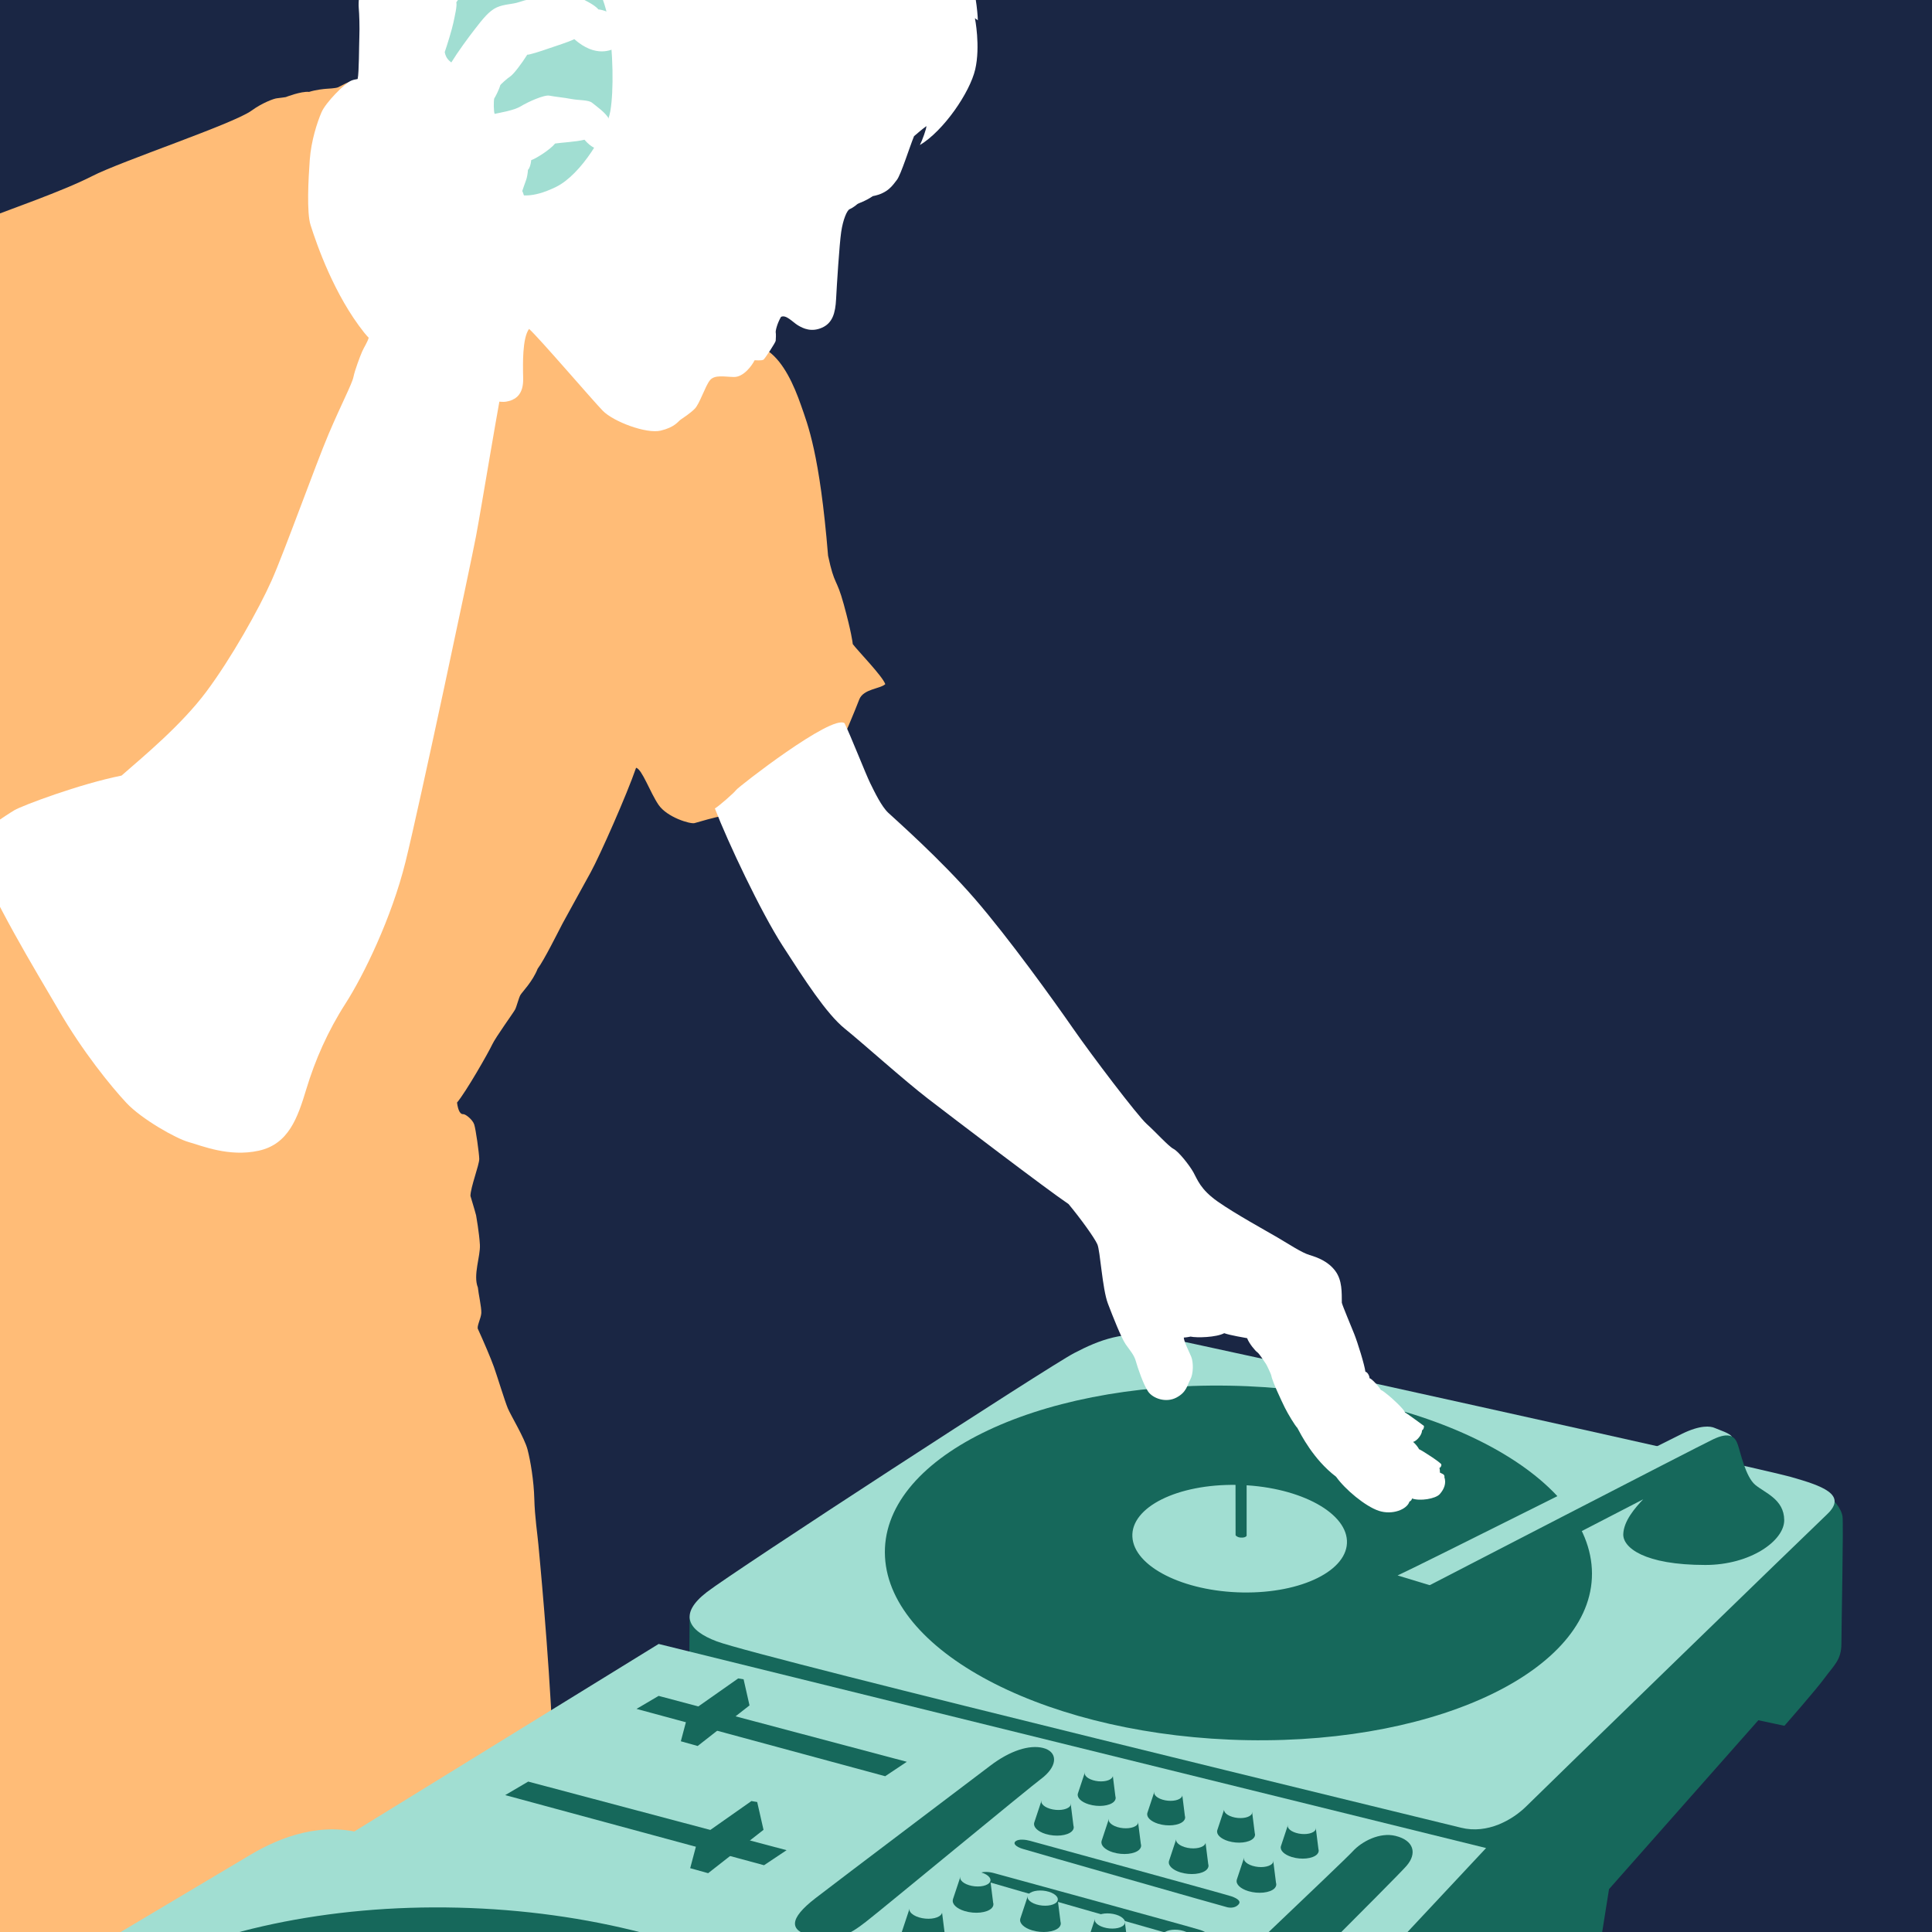 <?xml version="1.0" encoding="utf-8"?>
<!-- Generator: Adobe Illustrator 28.1.0, SVG Export Plug-In . SVG Version: 6.00 Build 0)  -->
<svg version="1.1" id="Layer_1" xmlns="http://www.w3.org/2000/svg" xmlns:xlink="http://www.w3.org/1999/xlink" x="0px" y="0px"
	 viewBox="0 0 601.5 601.5" style="enable-background:new 0 0 601.5 601.5;" xml:space="preserve">
<rect x="0" y="0" width="601.5" height="601.5" fill="#808080" stroke="none"/>
<style type="text/css">
	.st0{clip-path:url(#SVGID_00000072980628517486288570000018424093465032822970_);}
	.st1{clip-path:url(#SVGID_00000048488418464714646000000005552820143784028570_);fill:#1A2644;}
	.st2{clip-path:url(#SVGID_00000048488418464714646000000005552820143784028570_);}
	.st3{fill:#FFBC77;}
	.st4{fill:#16685B;}
	.st5{fill:#A1DED2;}
	.st6{fill:#FFFFFF;}
</style>
<g>
	<defs>
		<rect id="SVGID_1_" width="601.5" height="601.5"/>
	</defs>
	<clipPath id="SVGID_00000178200887703497662750000005814719986302822787_">
		<use xlink:href="#SVGID_1_"  style="overflow:visible;"/>
	</clipPath>
	<g style="clip-path:url(#SVGID_00000178200887703497662750000005814719986302822787_);">
		<defs>
			<rect id="SVGID_00000155860286094399614610000005267739524085465253_" x="-11.45" y="-9.28" width="626.45" height="626.45"/>
		</defs>
		<clipPath id="SVGID_00000147190266649625941580000016427497543897672834_">
			<use xlink:href="#SVGID_00000155860286094399614610000005267739524085465253_"  style="overflow:visible;"/>
		</clipPath>
		
			<rect x="-11.45" y="-9.28" style="clip-path:url(#SVGID_00000147190266649625941580000016427497543897672834_);fill:#1A2644;" width="619.31" height="614.67"/>
		<g style="clip-path:url(#SVGID_00000147190266649625941580000016427497543897672834_);">
			<path class="st3" d="M-61.88,665.07c-0.44-10.33-1.67-21.31-2.4-24.14c-0.73-2.83-2.49-19.79-2.39-21.25
				c0.11-1.46-5.52-15.9-5.52-18.55c0-2.65-0.4-9.85-0.4-9.85c-2.07,1.15-5.93-1.64-6.67-1.81c1.07-4.2,3.12-10.89,3.08-14.02
				c-0.04-3.13-0.72-10.86-0.29-12.84c0.43-1.98,2.03-7.24,1.98-7.72c-1.41-3.52-0.82-10.51-0.73-12.22
				c0.09-1.71-0.88-8.43-1.33-9.37c-0.45-0.93-1.37-5.84-0.56-7.61c-1.6-4.24-2.27-14.52-2.38-15.72c-0.11-1.21,1.03-6.17,0.59-6.99
				c-1.99-4.57-7.21-23.44-7.25-25.26c-0.04-1.82-4.19-19.57-4.68-23.79c-0.5-4.21-1.75-20.89,1.52-34.68
				c-2.15-3.58-4.89-8.44-5.04-11.47c-0.15-3.03,1.72-10.73,2.3-12.37c0.58-1.63,5.08-11.16,8.74-12.46
				c1.68-2.95,1.09-4.11,0.66-4.8c-0.43-0.69-5.26-18.02-6.26-20.97c-0.99-2.95-3.2-9.93-1.93-14.79c1.27-4.86,3.17-6.73,3.82-10.32
				c0.65-3.59,3.35-12.83,4.17-15.94c0.82-3.11,2.69-12.04,4.96-20.64c2.27-8.6,7.02-27.51,9.33-38.42
				c2.31-10.91,6.98-34.81,9.06-42.78c2.08-7.97,4.83-19.41,4.83-19.41c1.9-14.16,2.35-28.07,4.08-30.53
				c-0.36-6.78-2.21-12.45-1.92-14.67c0.29-2.22,0.38-9.4,0.29-10.36c-0.09-0.97,0.3-4.77,0.52-6.37c0.22-1.6-1.43-6.44-0.76-8.45
				c0.67-2.01,4.7-12.7,6.54-15.3c1.84-2.6,8.37-9.75,8.37-9.75c3.85-5.94,13.67-17.16,16.43-20.32c2.76-3.17,7.96-7.52,15.83-10.66
				c7.87-3.14,24.75-8.91,33.93-13.62c9.19-4.72,43.8-16.21,49.63-20.38c3.43-2.5,7.08-3.8,7.93-3.87c0.84-0.08,2.76-0.37,2.76-0.37
				s4.82-1.89,7.27-1.62c2.13-0.68,4.66-0.91,5.27-0.96c0.6-0.05,2.91-0.14,3.73-0.46c0.82-0.32,3.69-2.28,6.01-2.12
				c2.28,2.35-14.14,15.98-9.17,36.1c4.96,20.11,15.31,45.95,27.73,51.65c12.43,5.7,24.94,12.24,28.07,11.96
				c3.14-0.28,3.77-2.77,3.77-2.77c-0.16-1.81-1.8-9.21-1.94-13.57c-0.15-4.36,17.17-17.47,29.63-12.75
				c12.47,4.72,45.07,10.2,49.88,13.66c4.81,3.46,8,10.6,10.14,16.73c2.13,6.13,5.85,15.05,8.46,46.92
				c2.08,9.67,2.53,6.59,4.88,15.13c2.35,8.55,2.77,11.91,2.81,12.4c1.52,2.05,9.29,10,10.12,12.47c-1.57,1.48-6.8,1.46-8.09,4.74
				c-1.29,3.28-5.25,13.36-7.21,15.97c-1.96,2.61-5.94,5.64-9.03,7.86c-3.08,2.22-7.55,6.64-10.71,8.01
				c-3.16,1.38-12.89,4.07-15.42,4.42c-2.52,0.35-7.62,1.9-8.92,2.26c-1.31,0.36-8.55-1.79-11.21-5.69
				c-2.66-3.9-5.13-11.1-6.99-11.54c-2.9,8.41-11.19,27.15-14.12,32.52c-2.92,5.37-7.43,13.44-8.79,15.99
				c-1.35,2.55-5.68,11.33-7.74,14.07c-1.59,4.03-4.82,7.24-5.35,8.14c-0.53,0.9-1.15,3.51-1.66,4.53
				c-0.52,1.02-6.04,8.57-7.17,10.98c-1.12,2.41-8.06,14.59-10.92,18.01c0.38,2.88,1.18,3.67,1.9,3.6c0.72-0.06,2.95,1.68,3.45,3.22
				c0.5,1.54,1.52,8.86,1.57,10.69c0.04,1.82-2.73,8.88-2.74,11.56c1.03,3.31,1.76,6.05,1.76,6.05s0.98,5.51,1.18,9.14
				c0.2,3.63-2.19,9.44-0.63,13.32c0.16,1.81,1.16,6.22,1.07,7.93c-0.09,1.71-1.56,4.27-1.01,5.08c1.66,3.62,3.97,9.01,4.94,11.72
				c0.97,2.71,3.39,10.65,4.32,12.87c0.93,2.23,5.21,9.26,6.14,12.83c0.93,3.57,1.97,9.8,2.11,15.38
				c0.14,5.58,1.02,11.34,1.26,14.12c0.25,2.78,3.2,33.04,4.42,60.18C155.07,568.75-45.64,665.09-61.88,665.07z"/>
			<path class="st4" d="M-106.92,692.32c-1.37,12.63-2.32,61.34-1.98,68.51c0.34,7.17,5.12,9.55,12.29,12.29
				c7.17,2.73,43.68,15.7,43.68,15.7l14.52-7.29l205.25,68.37l7.17,12.63c0,0,43.34,16.72,55.97,20.13
				c12.63,3.41,26.28,4.44,33.78-3.41c7.51-7.85,29.69-35.83,29.69-35.83l4.09-17.41l58.47-70.9l10.13,3.34
				c0,0,13.65-17.4,17.75-22.18c4.09-4.78,4.09-8.53,4.09-15.02c0-6.48,0-24.57,0-24.57l58.7-60.75c0,0,3.07,1.02,9.56,2.73
				c6.48,1.71,13.65,1.71,18.77-4.44c5.12-6.14,23.55-31.06,23.55-31.06l2.39-15.01l46.49-52.58l8.11,1.73
				c0,0,9.9-11.26,12.63-15.02c2.73-3.75,5.12-5.46,5.12-10.58c0-5.12,0.68-37.2,0.34-39.59c-0.34-2.39-3.07-6.14-5.46-6.48
				c-7.39,7.39-56.44,53.44-105.34,99.22c-1.09,1.02-248.14-61.52-248.14-61.52l-0.09,13.22c0,0,232.42,63.11,231.33,64.12
				c-46.47,43.48-88.32,82.56-88.32,82.56s-123.2,117.39-142.31,111.25S-66.24,695.3-68.62,695.3S-101.12,687.19-106.92,692.32z"/>
			<polygon class="st5" points="108.8,571.13 205.06,511.82 462.67,575.36 392.66,650.19 			"/>
			<path class="st5" d="M223.16,511.02c-9.09-3.41-11.95-8.53-3.07-15.36c8.87-6.82,106.47-70.3,114.32-74.39
				c7.85-4.1,15.7-7.17,26.62-5.12c10.92,2.05,187.01,40.95,196.57,43.68c9.55,2.73,17.75,5.46,11.26,11.6
				c-6.48,6.14-89.07,86.34-93.51,90.78c-4.44,4.44-12.29,8.87-20.48,6.82C446.69,566.99,236.81,516.14,223.16,511.02z"/>
			<path class="st4" d="M382.64,431.41c-60.77-1.04-108.72,22.82-107.11,53.29c1.62,30.48,52.19,56.03,112.96,57.08
				c60.77,1.04,108.73-22.82,107.11-53.3C493.99,458,443.42,432.45,382.64,431.41z M386.83,495.79
				c-18.44-0.32-33.79-8.07-34.28-17.32c-0.49-9.25,14.06-16.49,32.51-16.17c18.44,0.32,33.79,8.07,34.29,17.32
				C419.83,488.87,405.28,496.11,386.83,495.79z"/>
			<path class="st6" d="M222.57,251.71c4.04,10.49,14.29,32.2,21.07,42.72c6.78,10.52,13.67,21.22,19.37,25.82
				c5.7,4.6,18.41,16.05,25.95,21.85c7.54,5.8,37.11,28.33,43.71,32.76c3.88,4.67,8.06,10.5,8.97,12.52
				c0.91,2.02,1.53,13.86,3.3,18.5c1.55,4.06,4.15,10.67,5.54,12.67c1.4,2,2.61,3.29,3.15,5.25c0.54,1.96,2.36,7.33,3.83,9.45
				c1.47,2.12,5.49,3.58,8.75,1.89c3.25-1.69,3.37-3.83,4.36-5.62c0.99-1.79,1.04-5.39,0.27-7.2c-0.77-1.81-2.17-4.49-2.29-5.88
				c1.21-0.1,2.1-0.31,2.1-0.31c1.98,0.43,8.05,0.25,10.49-1.06c1.89,0.68,6.51,1.42,7.13,1.55c0.64,1.71,2.61,4.03,3.19,4.4
				c0.58,0.37,2.42,3.25,2.7,3.65c0.28,0.4,1.49,3.03,1.58,3.39c0.36,2.03,3.28,8.16,4.25,10.14c0.97,1.98,3.25,5.73,3.91,6.34
				c1.02,1.86,4.95,9.83,12.07,15.22c2.79,3.95,9.1,9.22,13.3,10.61c4.2,1.39,8.78-0.42,9.54-2.86c0.58-0.29,0.73-0.67,0.82-0.98
				c2.39,0.88,7.31,0.14,8.64-1.38c1.32-1.52,2.08-3.29,1.41-5.3c0.15-0.38-0.19-0.77-0.38-0.88c-0.19-0.1-1.02-0.52-1.02-0.52
				c0.08-0.43-0.13-1.51-0.13-1.51c0.25,0.1,0.69-0.49,0.58-1.02c-0.11-0.54-6.11-4.44-6.93-4.73c-0.3-0.64-1.12-1.66-1.85-2.27
				c1.13-0.28,2.79-2.19,2.78-3.59c0.69-0.43,0.6-1.39,0.6-1.39s-5.14-3.8-5.91-4.22c-0.34-1.06-4.31-4.66-5.09-5.26
				c-0.78-0.6-1.97-1.65-2.4-1.67c-0.45-0.93-2.95-3.69-3.56-3.7c0.07-0.61-0.6-1.95-1.27-2.01c-0.25-2.11-2.39-9.03-3.49-11.79
				c-1.1-2.76-3.56-8.56-3.85-9.69c-0.04-3.16,0.17-6.95-2.04-9.92c-2.21-2.96-5.48-4.19-7.98-4.94c-2.5-0.75-6.25-3.27-9.85-5.38
				c-3.59-2.11-13.32-7.44-18.77-11.27c-5.45-3.83-6.33-6.91-7.57-9.11c-1.23-2.2-4.59-6.46-6.19-7.29
				c-1.6-0.83-5.51-5.22-8.36-7.77c-2.84-2.54-17.19-21.45-22.98-29.81c-5.8-8.36-19.9-28.02-30.62-40.38
				c-10.72-12.36-24.71-24.67-26.84-26.67s-4.22-6.37-5.63-9.23c-1.41-2.85-6.14-14.96-8-18.68c-4.02-2.8-33.01,19.8-33.72,20.78
				C228.49,246.9,223.92,250.89,222.57,251.71z"/>
			<path class="st6" d="M96.68,70.04c-1.23-3.87-0.67-14.29-0.24-20.29c0.44-6,2.35-11.77,3.66-14.8c1.31-3.04,7.11-8.91,9.22-9.83
				c2.11-0.92,6.63-0.72,8.4-1.24c1.78-0.52,1.96-25.72,3.99-34.29c2.03-8.58,12.35-33.22,16.7-37.62
				c4.35-4.4,11.35-9.04,12.64-10.98c1.29-1.94,9.44-9.97,11.71-11.87c2.26-1.91,11.47-7.72,11.47-7.72c0.42-0.77,1.83-2.6,1.83-2.6
				c1.06-0.34,9.46-3.04,9.46-3.04c-1.93-1.16-8.89-1.51-8.89-1.51c2.75-0.49,11.2,0.09,11.2,0.09c0.72-0.06,2.93-1.24,2.93-1.24
				c-1.29-0.86-7.03-3.75-7.03-3.75c4.66,0.43,7.82,1.73,7.82,1.73s5.21-0.22,6.32-0.08c1.11,0.14,5.08-0.33,5.08-0.33
				c0.46-1.62-4.17-5.83-10.21-8.09c1.15-0.71,3.15-0.16,4.04,0.25c0.89,0.41,7.04,3.87,7.24,4.83c0.21,0.95,1.08,2.58,1.44,2.55
				c1.48,0.23,8.98,3.82,9.26,4.28c1.19-0.35,2.94-2.45,3.26-2.97c0.32-0.52,1.65-1.97,2.03-1.76c0.38,0.21,2.25,1.99,2.25,1.99
				c1.04-0.58,2.72-0.85,3.46-0.8c0.73,0.06,4.47,5.07,4.76,5.66c0.29,0.58,8.88,2.73,8.88,2.73s12.95,19.64,14.02,20.76
				c1.07,1.12,17.73,9.24,21.74,10.46c4,1.22,9.15,5.75,12.63,9.33c-0.85,0.08-1.27,0.72-1.27,0.72
				c2.51,3.55,12.51,20.17,15.16,29.42c2.65,9.25,2.8,16.29,2.8,16.29c-0.91-0.65-0.91-0.65-0.91-0.65s1.75,8.72,0.09,15.93
				c-1.67,7.21-9.84,19.13-17.23,23.56c0.73-1.4,2.09-5.17,2.03-5.9c-1.37,0.97-3.51,2.87-3.85,3.14
				c-1.4,3.41-4.09,12.04-5.35,13.62c-1.26,1.57-2.67,4.13-7.51,5.05c-2.29,1.6-4.43,2.16-4.82,2.5c-0.4,0.34-1.53,1.23-2.36,1.55
				c-0.82,0.32-2.08,3.23-2.64,7.11c-0.57,3.88-1.37,16.67-1.59,20.94c-0.22,4.28-1.1,7.4-4.38,8.85c-3.28,1.45-5.81,0.28-7.49-0.73
				c-1.67-1.01-3.71-3.44-5.28-2.63c-1.26,2.18-1.73,4.41-1.64,4.83c0.1,0.42,0.06,2.06-0.01,2.62c-0.07,0.55-3.28,5.46-3.79,5.87
				c-0.76,0.37-2.36,0.15-2.78,0.19c-0.82,1.66-3.42,5.23-6.41,5.2c-2.98-0.04-6.03-0.8-7.51,1.04s-3.18,7.34-4.74,8.88
				c-1.56,1.54-3.52,2.75-4.38,3.37c-0.86,0.62-1.8,2.35-6.2,3.41c-4.4,1.06-14.72-2.76-18.07-6.23
				c-3.35-3.47-19.59-22.45-22.9-25.44c-2.18,2.87-1.88,11.6-1.88,13.67c0,2.07,0.91,8.07-5.34,8.99
				c-6.24,0.92-34.88-9.89-44.14-21.53C104.1,91.88,98.71,76.43,96.68,70.04z"/>
			<path class="st5" d="M179.56-13.65c2.85,3.27,8.28,10.33,9.83,20.1c1.54,9.78,1.71,21.86,0.63,28.16
				c-1.08,6.3-9,19.72-16.92,23.59c-7.93,3.87-11.04,2.33-12.68,2.41c-1.63,0.09-34.55-30.66-33.28-38.8
				c1.28-8.14,12.03-27.29,13.49-28.64c1.46-1.35,11.14-4.65,13.14-4.76c1.18-1.81,2.43-4.11,2.75-4.56
				c0.32-0.45,2.77-5.11,3.27-5.65c-0.85-0.65-1.26-1.89-1.26-1.89c2.31-2.7,4.28-5.19,6.73-7.66c2.46-2.47,15.08-13.7,15.47-13.98
				c-0.49-1.41-0.73-2-0.73-2c1.7-2.1,4.58-5.94,9.34-9.78c4.77-3.83,22.76-15.42,25.89-17.16c0.4-0.95,2.11-2.26,2.83-2.38
				c0.72-0.13,4.44-0.64,5.79-1.25c1.34-0.61,17.86-2.94,21.65-2.67c3.8,0.27,9.92,2.76,11.24,3.25c1.32,0.49,6.13,3.95,6.8,5.29
				c2.54,1.84,9.97,8.11,10.47,8.91c0.5,0.81,1,3.62,0.33,5.69c0.98,2.16,1.38,5.29,0.95,7.88c-1.58,0.02-4.33-0.1-7.3-1.35
				c-2.97-1.25-8.26-3.27-14.75-2.39c-6.49,0.89-15.57,4.01-17.22,3.97c-1.64-0.03-4.56-2.08-5.27-1.84
				c-4.54,1.62-20.33,9.36-33.54,20.76c-0.95,0.27-1.82,0.04-2.05,0.24C190.92-26.65,182.68-20.86,179.56-13.65z"/>
			<path class="st6" d="M-9.63,261.65c3.33-2.24,11.69-7.98,14.12-9.41c2.43-1.43,20.19-8.13,33.34-10.77
				c7-6.1,18.66-15.78,26.37-26.08c7.71-10.3,16.42-25.8,20.37-34.67c3.95-8.87,13.78-36.27,17.7-45.5
				c3.92-9.23,7.35-15.74,7.77-17.85c0.42-2.11,2.09-6.51,2.7-7.91c0.61-1.39,1.68-2.95,2.05-4.32c0.36-1.37,2.97-22.53,3-26.3
				c-2.2-5.52-4.65-11.14-4.65-13.94c-0.01-2.8-0.13-5.46,0.83-8.35c-0.81-6.37-0.61-10.89-1.36-12.53
				c-0.76-1.64-1.89-8.83-2.24-11.48c-0.36-2.64,0.56-6.01,0.99-8c0.43-1.98,0.41-10.38,0.52-13.18c0.11-2.81-0.02-7.05-0.19-8.86
				c-0.16-1.81,0.12-6.82,1.89-8.81c1.77-1.98,5.51-3.66,6.97-5c1.46-1.35,7.03-6.35,8.86-7.73c1.82-1.38,5.55-2.56,6.57-2.66
				c1.03-0.09,4.58,0.26,4.58,0.26c2.33-2.46,7.37-4.67,8.9-4.51c1.54,0.17,6.34,0.84,8.25,1.77c-0.02,0.03,0.39,0.74,0.33,0.94
				c0.47,0.42,0.47,1.26,0.84,1.69c-3.35,6.04-5.52,10.91-6.73,13.41c-1.83,0.75-3.11,1.94-4.76,3.19
				c-1.65,1.24-5.13,5.14-5.33,5.71c0.32,0.88-0.47,4.24-0.9,6.28c-0.42,2.05-1.88,6.8-2.7,9.18c0.34,1.79,1.2,2.57,2.05,3.22
				c2.07-3.35,5.16-7.58,7.45-10.52c2.29-2.94,4.31-5.55,6.71-6.62c2.4-1.07,4.84-0.92,6.97-1.66c2.12-0.74,4.57-1.2,7.23-1.44
				c2.66-0.24,5.16-0.83,6-0.96c0.84-0.13,4.19-0.01,5.49,0.85c1.29,0.86,4.7,2.26,5.94,3.85c2.14,0.11,6.66,2.32,7.46,3.89
				c0.84,1.93,0.58,2.44,0.42,3.31c0.27,1.62,0.23,3.26-1.79,4.42c-2.03,1.15-6.93,3.48-13.59-2.37c-1.92,0.96-5.71,2.09-8.01,2.91
				c-2.3,0.81-5.96,1.99-6.64,1.93c-1.59,2.58-4.26,6.1-5.24,6.73c-0.98,0.63-3.06,2.52-3.16,2.78c-0.36,1.37-1.56,3.67-1.88,4.12
				c-0.22,0.99-0.17,4.15,0.13,4.79c1.85-0.41,6.1-1.09,8.18-2.38c2.07-1.28,7.22-3.63,8.89-3.29c1.67,0.34,4.43,0.58,6.78,1.03
				c2.35,0.46,5.37,0.25,6.49,1.18c1.12,0.93,4.49,3.25,5.26,5.12c2.01,1.34,3.71,3.38,4.33,4.17c-0.24,1.42-0.66,1.46-0.66,1.46
				c-0.19,1.23-0.86,3.97-4.07,4.07c-3.21,0.11-5.19-0.93-7.23-3.31c-2.56,0.65-7.46,0.91-9.14,1.18c-1.64,2.03-6.2,4.81-7.44,5.17
				c-0.12,1.35-0.55,2.66-1.01,3.01c-0.04,0.92-0.32,2.52-0.57,3.15c-0.25,0.63-1.21,3.45-1.21,3.45c0.65,1.1,1.88,6.76,2.33,11.77
				c0.45,5.01,1.78,19.91,0.91,25.77c-0.87,5.86-4.27,10.72-5.71,12.98c-1.44,2.26-2.69,5.23-2.83,5.73
				c-1.48,5.85-7.48,42.76-9.1,51.23c-1.61,8.48-17.56,83.68-21.94,101.34c-4.38,17.66-13.12,35.48-18.67,44.12
				c-5.55,8.65-9.49,17.64-12.21,26.64c-2.72,9-5.52,17.16-14.82,19.21c-9.3,2.05-17.78-1.57-21.77-2.67
				c-3.99-1.1-14.75-7.19-19.46-12.24c-4.71-5.05-13.59-15.93-21.08-28.89C10.73,301.55-1.93,281.03-9.63,261.65z"/>
			<path class="st5" d="M-96.36,702.27c-10.45-3.99-16.33-10.69-2.42-19.39c11.63-7.27,166.91-99.52,176.6-105.33
				s22.51-10.45,35.59-6.58c13.08,3.88,250.12,69.75,258.84,72.66s19.38,6.78,12.11,14.54c-7.27,7.75-117.76,134.72-124.06,141.02
				c-6.3,6.3-14.54,11.14-31.5,5.81C211.85,799.68-69.71,712.45-96.36,702.27z"/>
			<path class="st4" d="M142.59,593.92C61.12,591.94-4.83,627.03-4.72,672.28c0.11,45.26,66.24,83.54,147.71,85.52
				c81.47,1.97,147.43-33.11,147.32-78.36C290.19,634.18,224.06,595.9,142.59,593.92z M143.86,689.53
				c-24.73-0.6-44.8-12.22-44.83-25.95c-0.03-13.73,19.99-24.38,44.71-23.78c24.73,0.6,44.8,12.22,44.83,25.95
				C188.61,679.49,168.59,690.13,143.86,689.53z"/>
			<polygon class="st4" points="157.29,558.88 237.87,580.71 244.89,576.03 164.45,554.67 			"/>
			<polygon class="st4" points="198.17,532.04 275.59,553 282.32,548.51 205.05,527.99 			"/>
			<polygon class="st4" points="214.88,581.63 217.33,572.41 233.95,560.73 235.74,561.03 237.71,569.69 220.47,583.19 			"/>
			<polygon class="st4" points="211.97,542.12 214.26,533.49 229.83,522.55 231.51,522.83 233.35,530.95 217.21,543.59 			"/>
			<path class="st4" d="M252.14,602.62c-6.2-1.6-6.71-5.11,1.71-11.62c8.42-6.5,48.08-36.4,54.38-41.22
				c6.31-4.83,12.29-6.61,16.47-5.59c4.4,1.08,4.78,5.16,0.21,9.02c-5.5,4.16-50.05,41.02-55.32,45.11
				C264.32,602.43,260.26,604.72,252.14,602.62z"/>
			<path class="st4" d="M367.68,640.75c-7.92-2.17-6.39-6.53-2-11.13c4.39-4.59,52.59-50.06,55.44-53.2
				c2.85-3.14,8.44-6.05,13.33-4.85c5.79,1.41,6.8,5.49,3.43,9.36c-3.37,3.87-49.26,49.42-53.66,54.25
				C379.82,640.03,373.86,642.45,367.68,640.75z"/>
			<g>
				<path class="st4" d="M294.22,602.74l-0.96-7.56l-10.06-1.02l-2.43,7.31c-0.02,0.05-0.03,0.09-0.05,0.14l-0.08,0.24
					c0,0,0.01,0,0.02,0.01c-0.33,1.4,1.18,2.95,3.97,3.8c3.46,1.05,7.52,0.62,9.08-0.96C294.3,604.09,294.45,603.41,294.22,602.74z"
					/>
				<path class="st5" d="M292.87,596.23c-1.16,1.18-4.18,1.5-6.75,0.72c-2.57-0.78-3.71-2.37-2.55-3.54
					c1.16-1.18,4.18-1.5,6.75-0.72C292.89,593.47,294.03,595.05,292.87,596.23z"/>
			</g>
			<g>
				<path class="st4" d="M315.42,610.13l-0.96-7.56l-10.06-1.02l-2.43,7.31c-0.02,0.05-0.03,0.09-0.05,0.14l-0.08,0.24
					c0,0,0.01,0,0.02,0.01c-0.33,1.4,1.18,2.95,3.97,3.8c3.46,1.05,7.52,0.62,9.08-0.96C315.5,611.48,315.65,610.8,315.42,610.13z"
					/>
				<path class="st5" d="M314.07,603.62c-1.16,1.18-4.18,1.5-6.75,0.72c-2.57-0.78-3.71-2.37-2.55-3.54
					c1.16-1.18,4.18-1.5,6.75-0.72C314.09,600.86,315.23,602.44,314.07,603.62z"/>
			</g>
			<g>
				<path class="st4" d="M336.62,617.4l-0.96-7.56l-10.06-1.02l-2.43,7.31c-0.02,0.05-0.03,0.09-0.05,0.14l-0.08,0.24
					c0,0,0.01,0,0.02,0.01c-0.33,1.4,1.18,2.95,3.97,3.8c3.46,1.05,7.52,0.62,9.08-0.96C336.7,618.75,336.85,618.07,336.62,617.4z"
					/>
				<path class="st5" d="M335.27,610.89c-1.16,1.18-4.18,1.5-6.75,0.72c-2.57-0.78-3.71-2.37-2.55-3.54
					c1.16-1.18,4.18-1.5,6.75-0.72C335.28,608.13,336.43,609.71,335.27,610.89z"/>
			</g>
			<path class="st4" d="M304.93,583.27c0.96-0.72,3.19-0.49,4.51-0.11c1.33,0.38,62.68,17.12,64.41,17.76
				c1.73,0.64,3.04,1.49,2.14,2.53c-0.9,1.04-2.35,1.18-3.54,0.93c-1.19-0.25-63.43-18.03-65.42-18.67
				C305.03,585.07,303.89,584.06,304.93,583.27z"/>
			<g>
				<path class="st4" d="M309.19,592.29l-0.88-7l-9.31-0.95l-2.25,6.77c-0.02,0.04-0.03,0.09-0.04,0.13l-0.07,0.22
					c0,0,0.01,0,0.02,0.01c-0.3,1.29,1.09,2.73,3.67,3.51c3.2,0.97,6.96,0.57,8.41-0.89C309.27,593.54,309.41,592.91,309.19,592.29z
					"/>
				<path class="st5" d="M307.95,586.27c-1.07,1.09-3.87,1.39-6.24,0.66c-2.37-0.72-3.43-2.19-2.36-3.28
					c1.07-1.09,3.87-1.38,6.24-0.66C307.96,583.71,309.02,585.18,307.95,586.27z"/>
			</g>
			<g>
				<path class="st4" d="M330.17,598.28l-0.88-7l-9.31-0.94l-2.25,6.77c-0.02,0.04-0.03,0.09-0.04,0.13l-0.07,0.22
					c0,0,0.01,0,0.02,0c-0.3,1.29,1.09,2.73,3.67,3.51c3.2,0.97,6.96,0.57,8.41-0.89C330.25,599.53,330.38,598.9,330.17,598.28z"/>
				<path class="st5" d="M328.92,592.26c-1.07,1.09-3.87,1.38-6.24,0.66c-2.38-0.72-3.43-2.19-2.36-3.28
					c1.07-1.09,3.87-1.39,6.24-0.66C328.94,589.7,329.99,591.17,328.92,592.26z"/>
			</g>
			<g>
				<path class="st4" d="M351.09,605.4l-0.88-7l-9.31-0.94l-2.25,6.77c-0.02,0.04-0.03,0.09-0.04,0.13l-0.07,0.22
					c0,0,0.01,0,0.02,0.01c-0.3,1.29,1.09,2.73,3.67,3.51c3.2,0.97,6.96,0.57,8.4-0.89C351.17,606.65,351.3,606.02,351.09,605.4z"/>
				<path class="st5" d="M349.84,599.38c-1.07,1.09-3.87,1.39-6.24,0.66c-2.38-0.72-3.43-2.19-2.36-3.28
					c1.07-1.09,3.87-1.38,6.24-0.66C349.85,596.82,350.91,598.29,349.84,599.38z"/>
			</g>
			<g>
				<path class="st4" d="M372.12,610.48l-0.88-6.99l-9.31-0.94l-2.25,6.77c-0.02,0.04-0.03,0.09-0.04,0.13l-0.07,0.22
					c0,0,0.01,0.01,0.02,0.01c-0.3,1.29,1.09,2.73,3.67,3.51c3.2,0.98,6.96,0.57,8.4-0.89C372.2,611.73,372.34,611.1,372.12,610.48z
					"/>
				<path class="st5" d="M370.87,604.46c-1.07,1.09-3.87,1.38-6.24,0.66c-2.37-0.72-3.43-2.19-2.36-3.28
					c1.07-1.09,3.87-1.39,6.24-0.66C370.89,601.9,371.95,603.37,370.87,604.46z"/>
			</g>
			<g>
				<path class="st4" d="M334.2,568.36l-0.86-6.83l-9.08-0.92l-2.19,6.6c-0.02,0.04-0.02,0.08-0.04,0.13l-0.07,0.21
					c0,0,0.01,0,0.01,0c-0.3,1.26,1.07,2.66,3.58,3.43c3.12,0.95,6.79,0.56,8.2-0.87C334.29,569.57,334.41,568.96,334.2,568.36z"/>
				<path class="st5" d="M332.99,562.48c-1.05,1.06-3.78,1.35-6.09,0.65c-2.32-0.71-3.35-2.14-2.3-3.2
					c1.05-1.06,3.77-1.35,6.09-0.65C333,559.98,334.04,561.42,332.99,562.48z"/>
			</g>
			<g>
				<path class="st4" d="M355.18,574.06l-0.87-6.83l-9.08-0.92l-2.19,6.61c-0.02,0.04-0.02,0.08-0.04,0.12l-0.07,0.22
					c0,0,0.02,0,0.02,0.01c-0.29,1.26,1.06,2.66,3.58,3.43c3.12,0.95,6.79,0.56,8.2-0.87C355.26,575.28,355.4,574.66,355.18,574.06z
					"/>
				<path class="st5" d="M353.97,568.18c-1.05,1.06-3.78,1.35-6.09,0.65c-2.32-0.71-3.35-2.14-2.3-3.2
					c1.05-1.07,3.78-1.35,6.09-0.65C353.98,565.68,355.01,567.11,353.97,568.18z"/>
			</g>
			<g>
				<path class="st4" d="M376.16,580.32l-0.86-6.83l-9.09-0.92l-2.19,6.61c-0.02,0.04-0.03,0.08-0.04,0.12l-0.07,0.21
					c0,0,0.01,0,0.02,0c-0.29,1.26,1.07,2.66,3.58,3.43c3.12,0.95,6.79,0.56,8.2-0.87C376.24,581.53,376.37,580.92,376.16,580.32z"
					/>
				<path class="st5" d="M374.95,574.44c-1.05,1.06-3.77,1.35-6.09,0.64c-2.32-0.7-3.35-2.13-2.3-3.2c1.05-1.06,3.78-1.35,6.1-0.65
					C374.96,571.94,375.99,573.37,374.95,574.44z"/>
			</g>
			<g>
				<path class="st4" d="M397.26,586.14l-0.86-6.83l-9.08-0.92l-2.19,6.6c-0.02,0.04-0.03,0.09-0.04,0.13l-0.07,0.22
					c0,0,0.01,0,0.02,0c-0.29,1.26,1.07,2.66,3.58,3.43c3.12,0.95,6.79,0.56,8.2-0.87C397.34,587.35,397.47,586.74,397.26,586.14z"
					/>
				<path class="st5" d="M396.05,580.26c-1.05,1.06-3.78,1.35-6.09,0.64c-2.32-0.7-3.35-2.14-2.3-3.2c1.05-1.06,3.78-1.35,6.1-0.65
					C396.06,577.77,397.09,579.2,396.05,580.26z"/>
			</g>
			<g>
				<path class="st4" d="M347.26,559.24l-0.82-6.52l-8.68-0.88l-2.1,6.31c-0.02,0.04-0.03,0.08-0.04,0.12l-0.07,0.2
					c0,0,0.01,0,0.01,0.01c-0.28,1.2,1.02,2.54,3.42,3.27c2.98,0.91,6.49,0.53,7.84-0.83C347.33,560.4,347.46,559.82,347.26,559.24z
					"/>
				<path class="st5" d="M346.09,553.63c-1,1.01-3.61,1.29-5.82,0.61c-2.21-0.67-3.2-2.04-2.2-3.06c1-1.02,3.61-1.29,5.82-0.62
					C346.11,551.24,347.1,552.61,346.09,553.63z"/>
			</g>
			<g>
				<path class="st4" d="M368.89,565.3l-0.82-6.53l-8.69-0.88l-2.09,6.31c-0.02,0.04-0.02,0.08-0.04,0.12l-0.07,0.21
					c0,0,0.01,0,0.02,0c-0.28,1.21,1.02,2.54,3.42,3.28c2.98,0.91,6.49,0.53,7.84-0.83C368.97,566.46,369.09,565.88,368.89,565.3z"
					/>
				<path class="st5" d="M367.73,559.68c-1,1.01-3.61,1.29-5.82,0.61c-2.21-0.67-3.2-2.04-2.2-3.06c1-1.02,3.6-1.29,5.82-0.62
					C367.74,557.3,368.72,558.67,367.73,559.68z"/>
			</g>
			<g>
				<path class="st4" d="M390.65,570.67l-0.82-6.52l-8.68-0.88l-2.09,6.31c-0.02,0.04-0.03,0.08-0.04,0.12l-0.07,0.2
					c0,0,0.01,0,0.01,0.01c-0.28,1.21,1.02,2.54,3.42,3.28c2.98,0.9,6.49,0.53,7.84-0.84C390.73,571.83,390.85,571.24,390.65,570.67
					z"/>
				<path class="st5" d="M389.49,565.05c-1,1.01-3.6,1.29-5.82,0.61c-2.21-0.67-3.2-2.04-2.2-3.06c1-1.01,3.61-1.29,5.82-0.62
					C389.5,562.67,390.49,564.03,389.49,565.05z"/>
			</g>
			<g>
				<path class="st4" d="M410.47,575.64l-0.82-6.52l-8.68-0.88l-2.1,6.31c-0.02,0.04-0.03,0.09-0.04,0.12l-0.07,0.21
					c0,0,0.01,0,0.01,0c-0.28,1.21,1.02,2.54,3.43,3.28c2.98,0.91,6.49,0.53,7.84-0.83C410.55,576.8,410.67,576.22,410.47,575.64z"
					/>
				<path class="st5" d="M409.31,570.03c-1,1.01-3.61,1.29-5.82,0.61c-2.21-0.67-3.2-2.04-2.2-3.05c1-1.01,3.61-1.29,5.82-0.62
					C409.33,567.64,410.31,569.01,409.31,570.03z"/>
			</g>
			<g>
				<path class="st4" d="M357.82,624.07l-0.96-7.56l-10.06-1.02l-2.43,7.31c-0.02,0.05-0.03,0.09-0.05,0.14l-0.08,0.24
					c0,0,0.01,0,0.02,0.01c-0.33,1.4,1.18,2.95,3.97,3.8c3.46,1.05,7.52,0.62,9.08-0.96C357.9,625.41,358.05,624.73,357.82,624.07z"
					/>
				<path class="st5" d="M356.47,617.56c-1.16,1.18-4.18,1.5-6.75,0.72c-2.57-0.78-3.71-2.37-2.55-3.54
					c1.16-1.18,4.18-1.5,6.75-0.72C356.49,614.79,357.63,616.38,356.47,617.56z"/>
			</g>
			<path class="st4" d="M316.24,573.21c0.93-0.71,3.11-0.48,4.4-0.11c1.29,0.37,61.2,16.72,62.88,17.34
				c1.69,0.63,2.97,1.45,2.09,2.47c-0.88,1.02-2.29,1.15-3.46,0.9c-1.16-0.25-61.93-17.6-63.87-18.23
				C316.35,574.96,315.23,573.97,316.24,573.21z"/>
			<path class="st4" d="M143.6,663.31c-1.45-0.13-1.95-0.75-2.16-1.01c0-3.08-0.03-25.86-0.03-25.86l4.79,1c0,5.47,0,25.1,0,25.1
				C145.86,663.15,144.87,663.42,143.6,663.31z"/>
			<path class="st4" d="M386.24,478.7c-1.04-0.09-1.41-0.54-1.56-0.73c0-2.23-0.02-18.69-0.02-18.69l3.46,0.72
				c0,3.95,0,18.14,0,18.14C387.88,478.58,387.16,478.78,386.24,478.7z"/>
			<path class="st5" d="M195.5,652.14l-9.49-8.03c0,0,122.69-22.22,129.16-23.27c6.47-1.04,9.81-0.42,11.48,1.15
				c1.67,1.57,6.26,5.95,7.09,6.89c-3.34,1.88-25.98,5.11-29.32,5.63C301.08,635.03,199.98,653.29,195.5,652.14z"/>
			<path class="st4" d="M293.99,662.58c-1.41-6.27,5.74-15.23,13.36-19.09c2.4-1.77,0.73-5.11,0.83-6.05
				c-13.25,2.4-108.93,22.43-113.1,24.62c-0.1-4.49-0.31-10.54-0.31-10.54c17.42-3.55,114.98-21.49,123.22-22.85
				c8.24-1.36,13.98-2.09,16.38,0.31c2.4,2.4,6.26,8.87,9.6,11.16c3.34,2.3,13.88,11.48,14.61,17.74
				c0.73,6.26-0.11,19.72-27.34,21.7C304.01,681.57,296.07,671.86,293.99,662.58z"/>
			<path class="st5" d="M445.91,493.77l-10.79-3.28c5.94-2.66,82.87-41.31,88.56-44.1c5.69-2.79,8.86-2.42,10.19-1.81
				c1.33,0.6,4.97,1.7,5.33,2.79C535.08,450.16,445.91,493.77,445.91,493.77z"/>
			<path class="st4" d="M530.96,487.23c13.94,0,24.59-7.51,24.53-13.99c-0.06-6.48-6-8.42-9.03-10.96
				c-3.03-2.54-4.6-10.18-5.45-12.6c-0.85-2.42-2.54-4-7.63-1.58c-5.09,2.42-88.6,45.6-88.6,45.6l1.59,6.81l65.21-33.72
				c-2.54,2.66-6.08,6.76-6.2,10.88C505.28,481.78,511.82,487.23,530.96,487.23z"/>
		</g>
	</g>
</g>
</svg>
